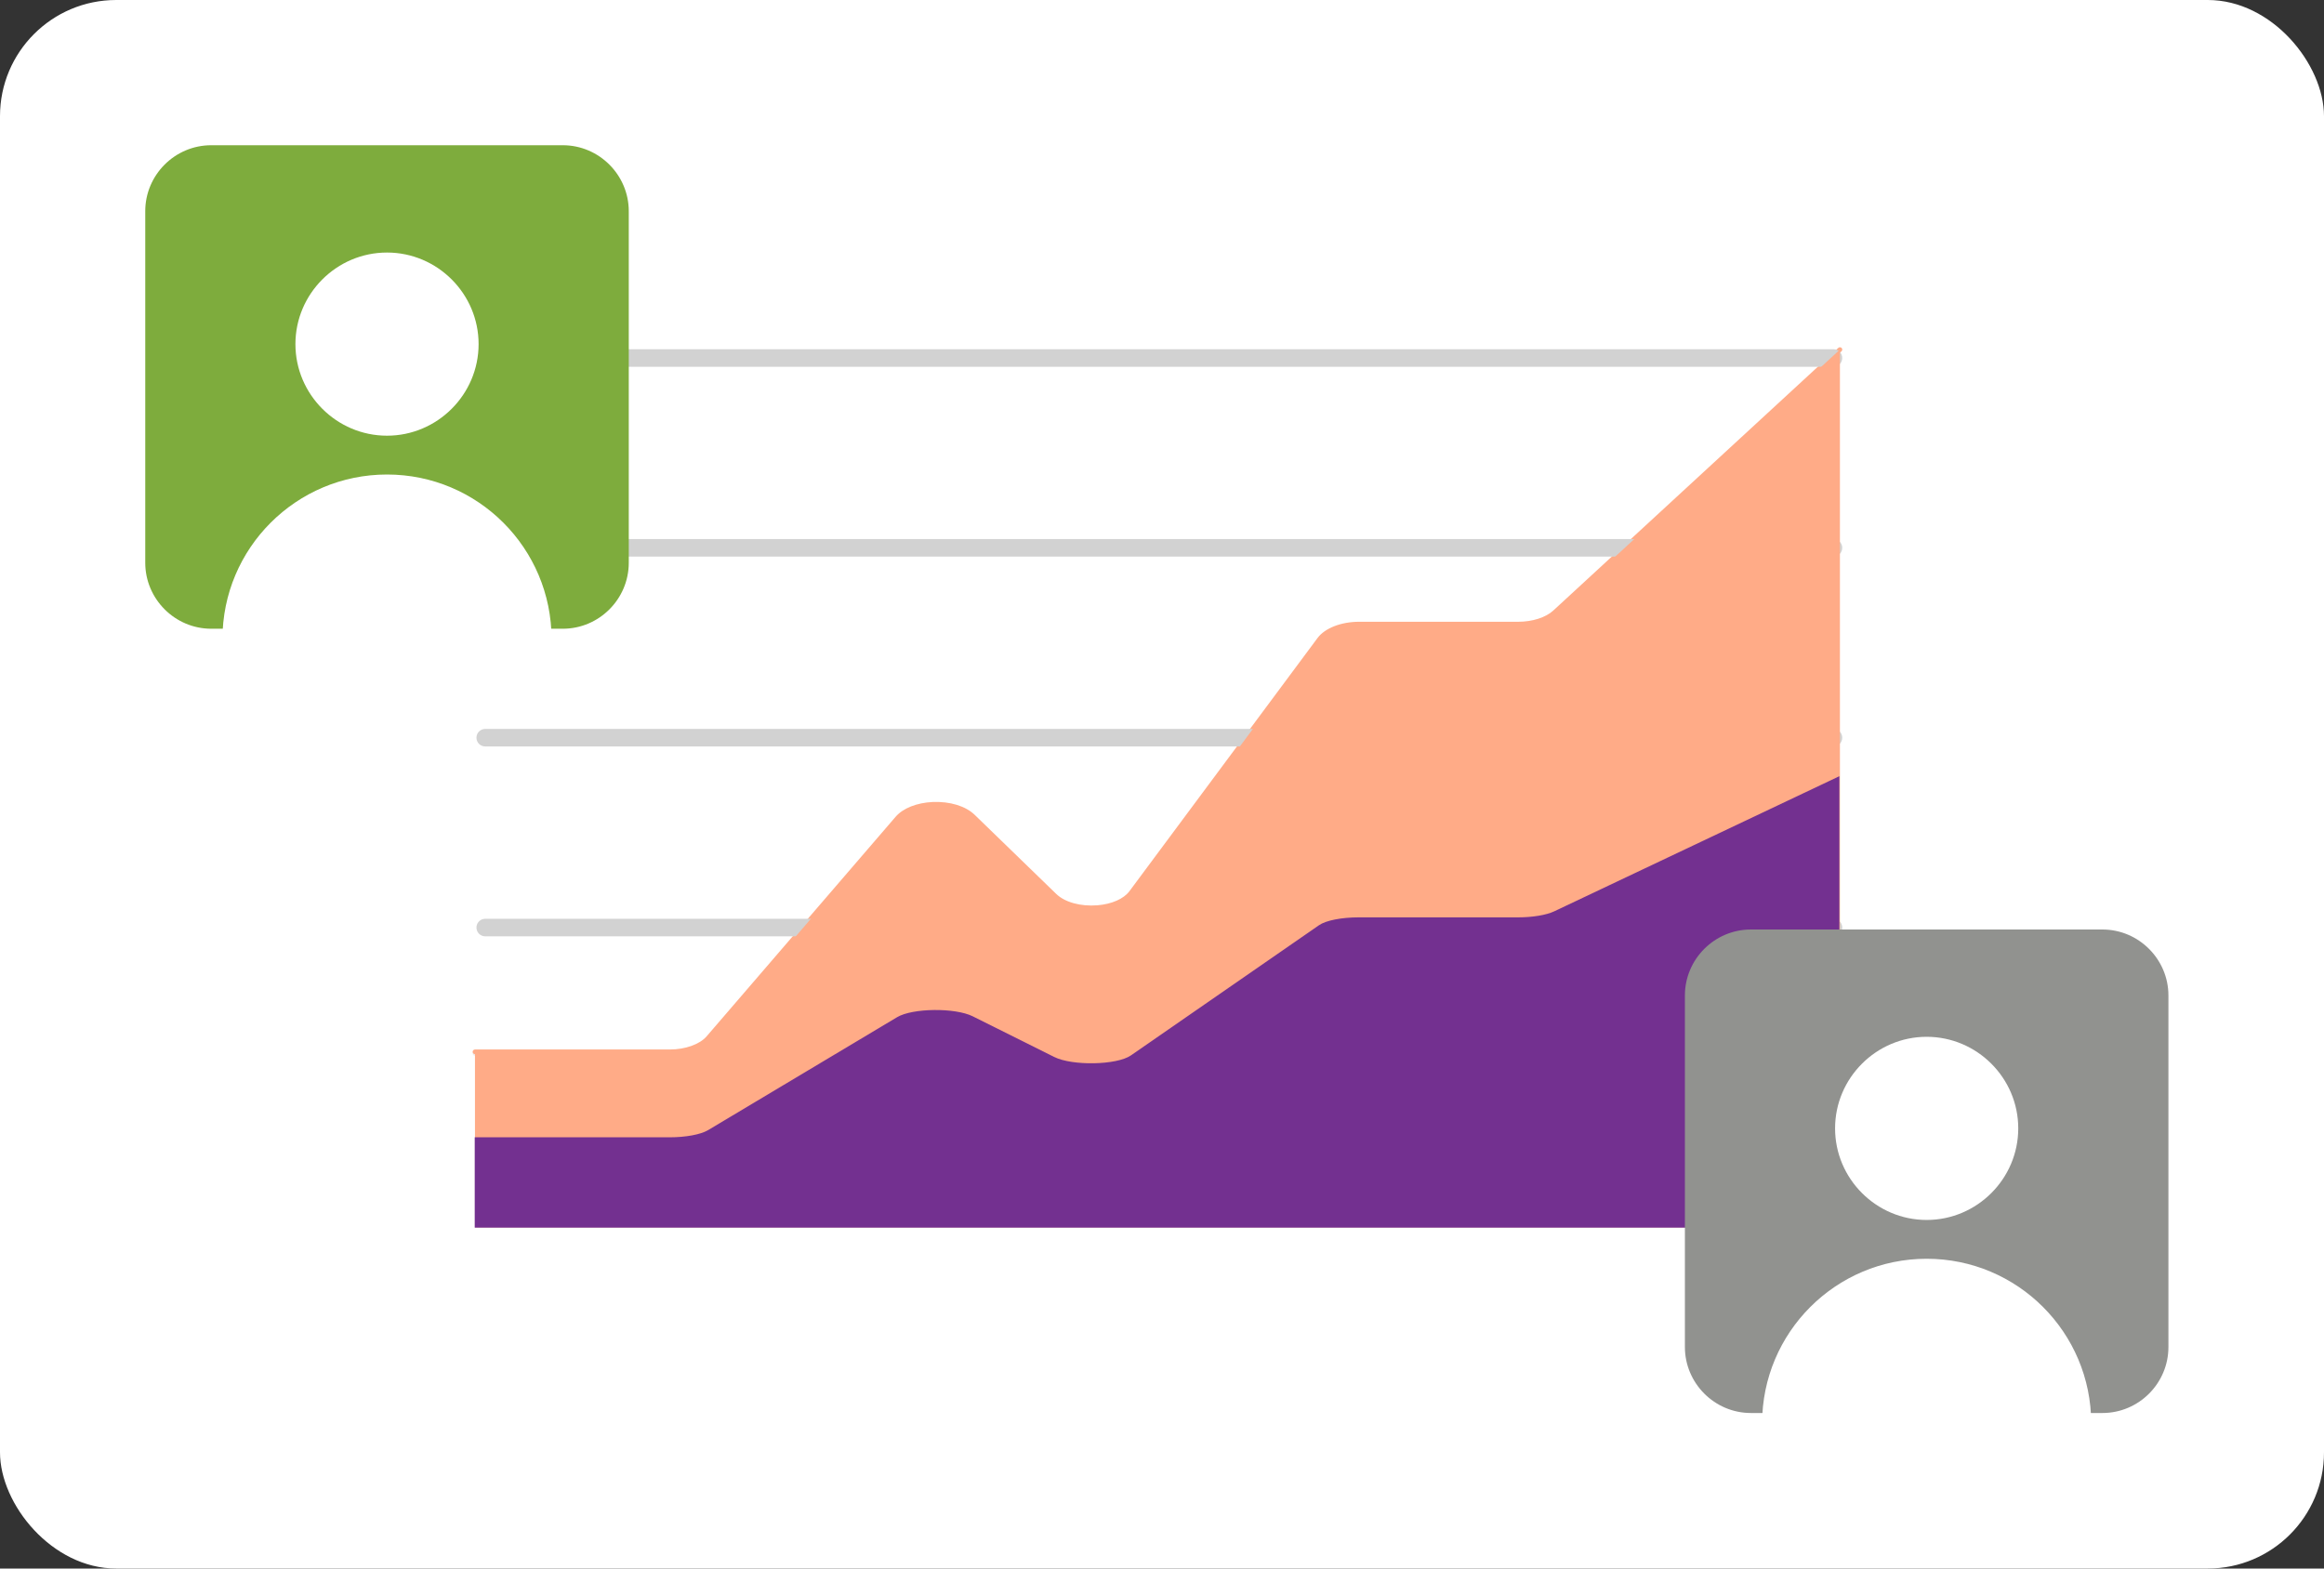 <svg width="160" height="108" viewBox="0 0 160 108" fill="none" xmlns="http://www.w3.org/2000/svg">
<rect x="0" y="0" width="160" height="108" fill="#333333" stroke="none"/>
<rect width="160" height="108" rx="8" fill="white"/>
<path d="M141.002 8.173H15.845C13.189 8.173 11.036 10.326 11.036 12.983V93.245C11.036 95.902 13.189 98.055 15.845 98.055H141.002C143.658 98.055 145.812 95.902 145.812 93.245V12.983C145.812 10.326 143.658 8.173 141.002 8.173Z" fill="white"/>
<path d="M126.673 72.693H32.701C32.612 72.693 32.54 72.621 32.54 72.532C32.54 72.444 32.612 72.372 32.701 72.372H126.673C126.762 72.372 126.833 72.444 126.833 72.532C126.833 72.621 126.762 72.693 126.673 72.693Z" fill="#EDEDEE"/>
<path d="M46.111 72.583H32.701C32.612 72.583 32.54 72.511 32.54 72.423C32.54 72.334 32.612 72.262 32.701 72.262H46.111C47.179 72.262 48.175 71.906 48.649 71.355L61.663 56.235C62.167 55.65 63.119 55.271 64.209 55.221C65.395 55.169 66.481 55.499 67.107 56.107L72.716 61.548C73.311 62.126 74.396 62.424 75.552 62.333C76.541 62.252 77.365 61.889 77.758 61.361L90.709 43.928C91.213 43.249 92.337 42.811 93.57 42.811H104.53C105.499 42.811 106.42 42.516 106.934 42.042L126.564 23.951C126.63 23.892 126.731 23.896 126.792 23.961C126.851 24.026 126.847 24.128 126.782 24.188L107.152 42.279C106.573 42.813 105.592 43.132 104.53 43.132H93.57C92.435 43.132 91.413 43.52 90.966 44.12L78.016 61.552C77.562 62.163 76.674 62.564 75.579 62.653C74.335 62.752 73.152 62.419 72.493 61.779L66.884 56.338C66.328 55.798 65.31 55.489 64.223 55.543C63.22 55.588 62.354 55.925 61.907 56.444L48.893 71.565C48.352 72.193 47.286 72.583 46.111 72.583Z" fill="#FFAB87"/>
<path d="M126.229 24.045H33.406C33.072 24.045 32.802 24.316 32.802 24.649C32.802 24.983 33.072 25.253 33.406 25.253H126.229C126.563 25.253 126.833 24.983 126.833 24.649C126.833 24.316 126.563 24.045 126.229 24.045Z" fill="#D2D2D2"/>
<path d="M126.229 37.117H33.406C33.072 37.117 32.802 37.388 32.802 37.721C32.802 38.055 33.072 38.325 33.406 38.325H126.229C126.563 38.325 126.833 38.055 126.833 37.721C126.833 37.388 126.563 37.117 126.229 37.117Z" fill="#D2D2D2"/>
<path d="M126.229 50.189H33.406C33.072 50.189 32.802 50.46 32.802 50.793V50.793C32.802 51.127 33.072 51.397 33.406 51.397H126.229C126.563 51.397 126.833 51.127 126.833 50.793C126.833 50.46 126.563 50.189 126.229 50.189Z" fill="#D2D2D2"/>
<path d="M126.229 63.261H33.406C33.072 63.261 32.802 63.532 32.802 63.865C32.802 64.199 33.072 64.469 33.406 64.469H126.229C126.563 64.469 126.833 64.199 126.833 63.865C126.833 63.532 126.563 63.261 126.229 63.261Z" fill="#D2D2D2"/>
<path d="M61.785 56.34L48.771 71.46C48.262 72.051 47.234 72.423 46.11 72.423H32.7V84.511H126.673V24.07L107.043 42.16C106.495 42.666 105.547 42.971 104.53 42.971H93.57C92.385 42.971 91.313 43.385 90.837 44.024L77.887 61.456C76.918 62.761 73.858 62.881 72.604 61.664L66.995 56.222C65.781 55.044 62.843 55.11 61.785 56.34Z" fill="#FFAB87"/>
<path d="M61.762 70.038L48.751 77.813C48.243 78.117 47.215 78.308 46.091 78.308H32.684V84.525H126.635V53.444L107.01 62.746C106.462 63.006 105.514 63.164 104.497 63.164H93.54C92.355 63.164 91.283 63.376 90.808 63.705L77.86 72.669C76.892 73.34 73.833 73.402 72.579 72.776L66.971 69.978C65.757 69.372 62.82 69.406 61.762 70.038Z" fill="#733090"/>
<path d="M38.747 43.291H14.543C12.042 43.291 10 41.241 10 38.748V14.543C10 12.042 12.042 10 14.543 10H38.747C41.247 10 43.289 12.049 43.289 14.543V38.748C43.289 41.248 41.247 43.291 38.747 43.291Z" fill="#7EAC3D"/>
<path d="M26.644 29.999C23.176 29.999 20.339 27.161 20.339 23.693C20.339 20.225 23.176 17.388 26.644 17.388C30.112 17.388 32.95 20.225 32.95 23.693C32.95 27.161 30.112 29.999 26.644 29.999Z" fill="white"/>
<path d="M15.316 44C15.316 37.745 20.389 32.672 26.645 32.672C32.9 32.672 37.973 37.745 37.973 44H15.316Z" fill="white"/>
<path d="M144.747 97.291H120.543C118.042 97.291 116 95.241 116 92.748V68.543C116 66.042 118.042 64 120.543 64H144.747C147.247 64 149.289 66.049 149.289 68.543V92.748C149.289 95.248 147.247 97.291 144.747 97.291Z" fill="#91928F"/>
<path d="M132.644 83.999C129.176 83.999 126.339 81.161 126.339 77.693C126.339 74.225 129.176 71.388 132.644 71.388C136.112 71.388 138.95 74.225 138.95 77.693C138.95 81.161 136.112 83.999 132.644 83.999Z" fill="white"/>
<path d="M121.316 98C121.316 91.745 126.389 86.671 132.645 86.671C138.9 86.671 143.973 91.745 143.973 98H121.316Z" fill="white"/>
</svg>
